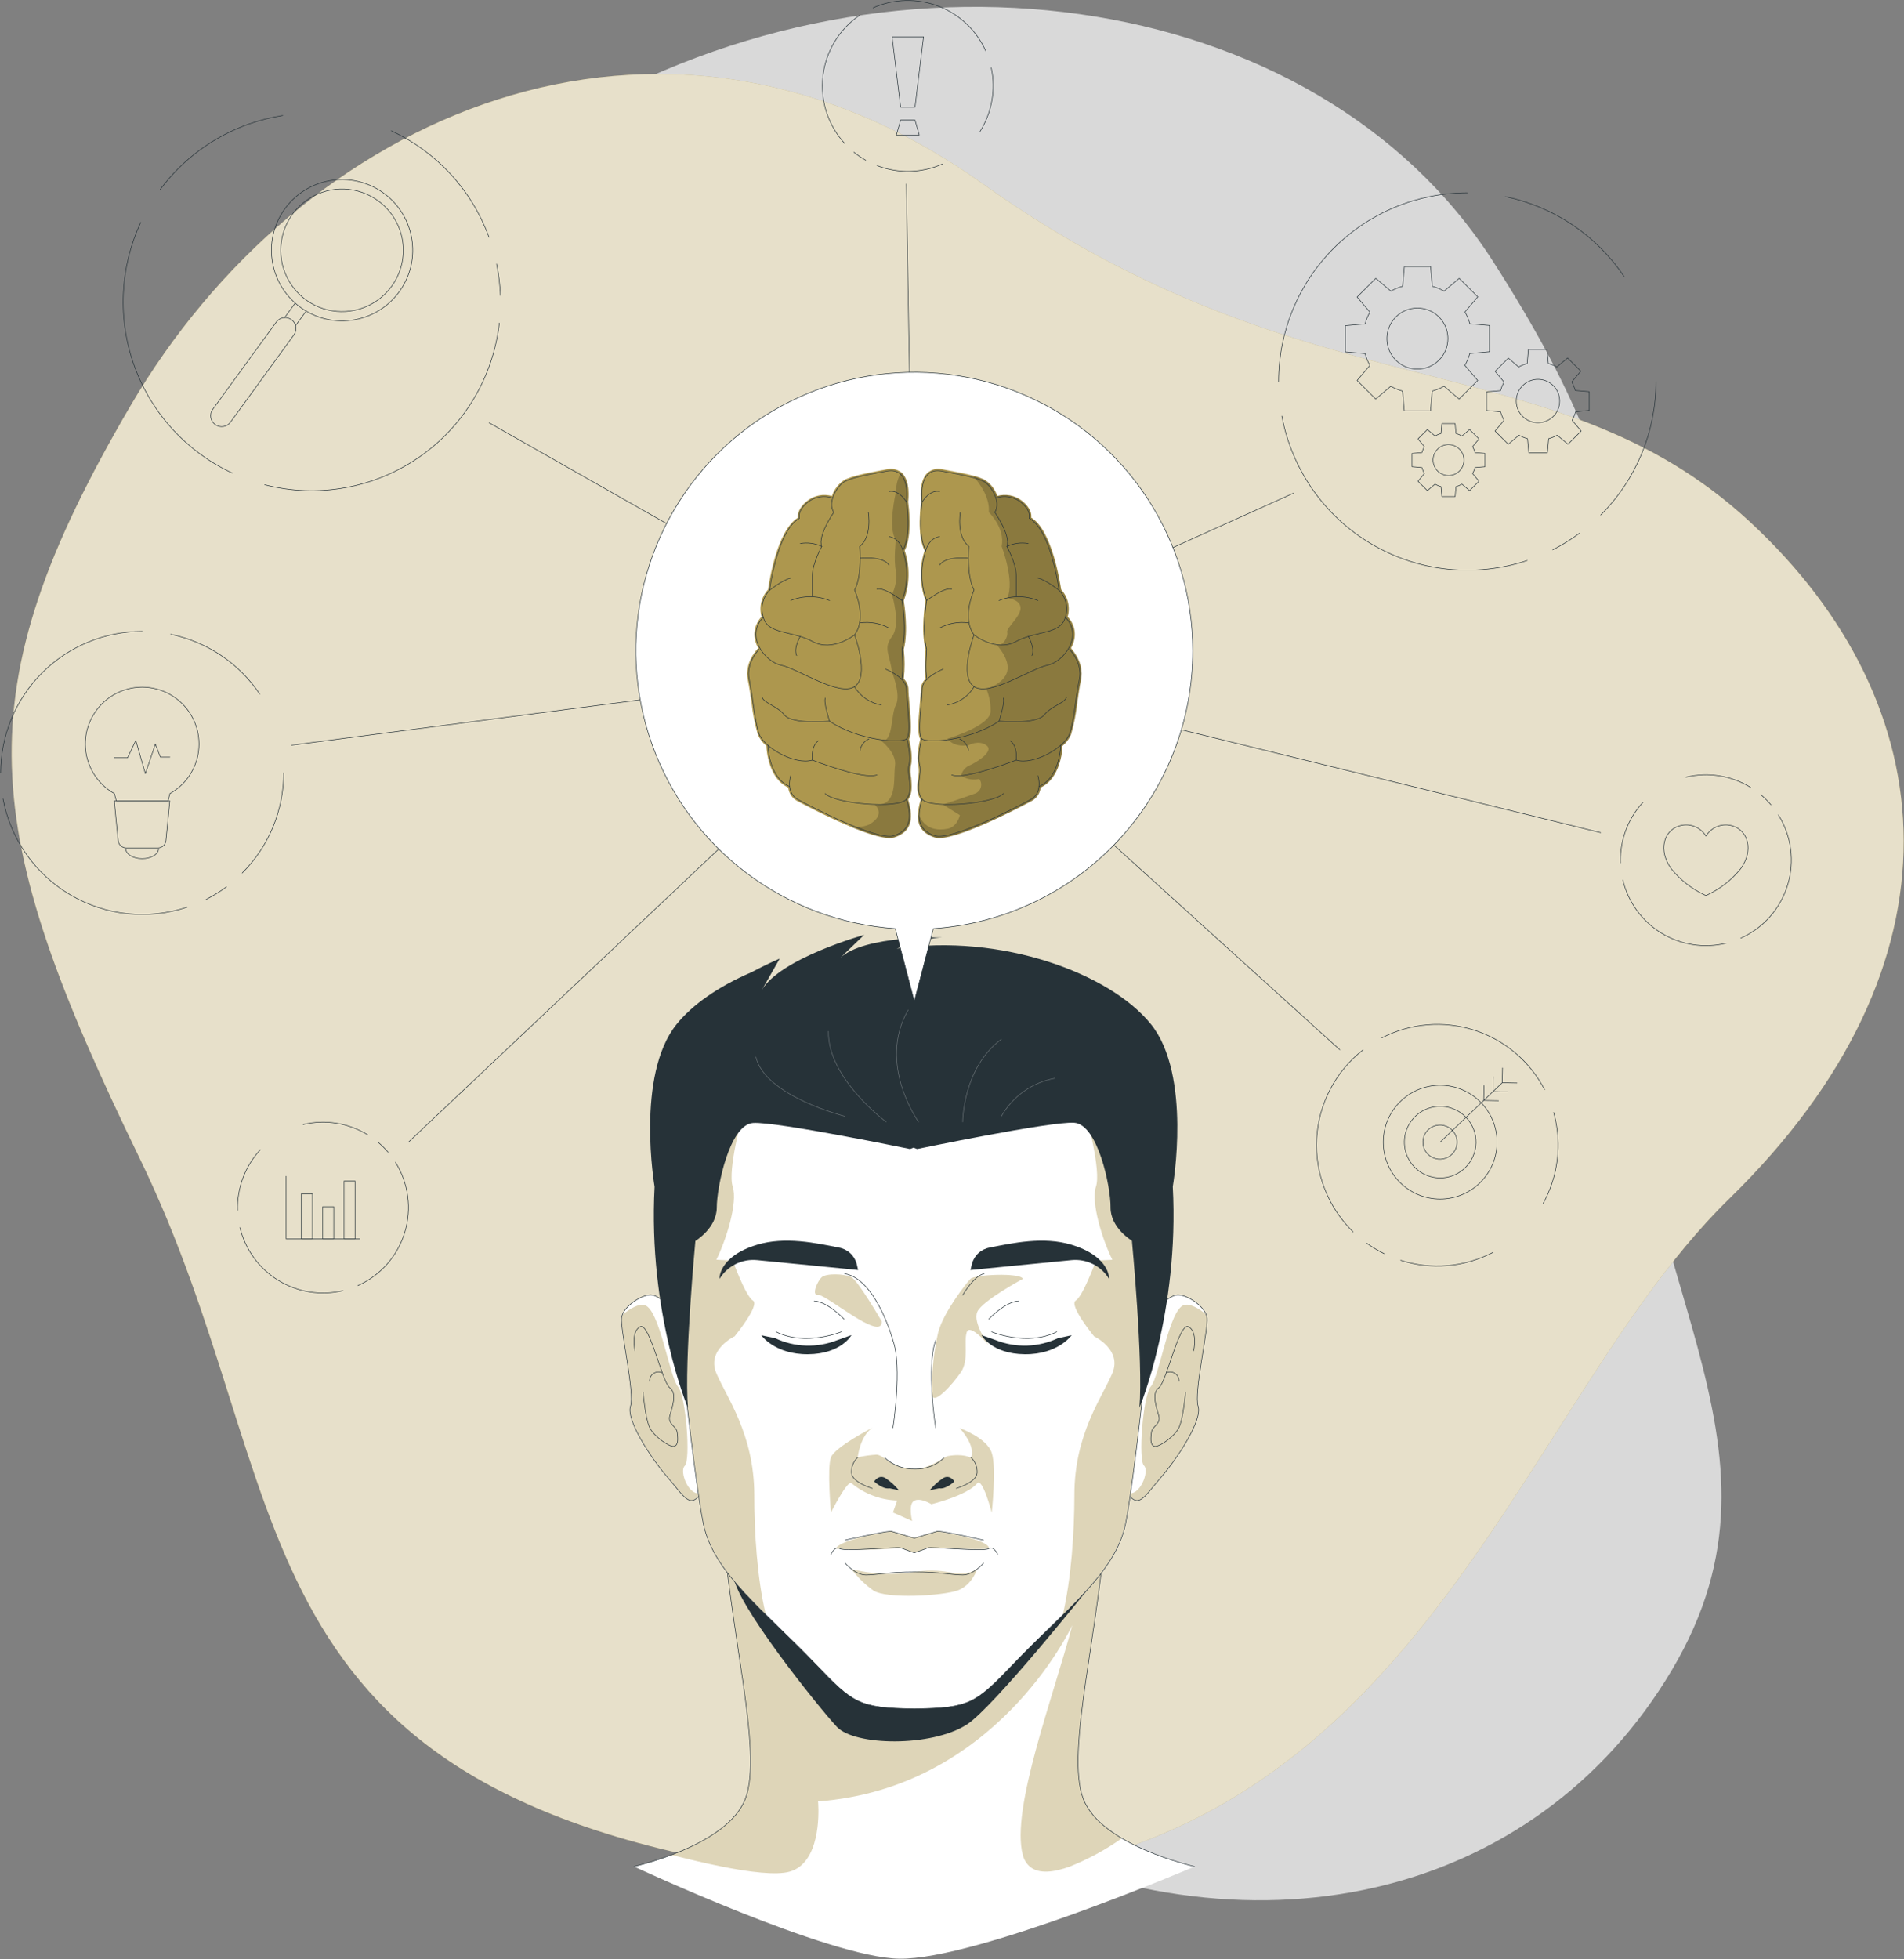 <?xml version="1.0" encoding="UTF-8"?> <svg xmlns="http://www.w3.org/2000/svg" width="3434" height="3533" viewBox="0 0 3434 3533" fill="none"><rect x="0" y="0" width="3434" height="3533" fill="#808080" stroke="none"/> <path opacity="0.7" d="M245.604 1075.93C245.604 1075.93 30.705 1630.91 332.705 2189.74C634.704 2748.57 1256.74 3043.78 1754.6 3296.22C2252.46 3548.66 2769.43 3425.71 3015.09 3012.26C3260.74 2598.8 2923.83 2303.66 2923.36 1714.08C2922.9 1124.49 3011.62 968.404 2692.12 470.313C2372.63 -27.779 1589.42 -138.08 997.134 231.365C404.852 600.809 245.604 1075.93 245.604 1075.93Z" fill="white"></path> <path d="M1352.86 3367.29C406.472 3207.27 541.67 2685.13 252.312 2089.76C-37.046 1494.4 -68.418 1250.75 235.509 731.537C539.435 212.326 1183.59 -88.209 1773.56 332.263C2363.53 752.734 2800.96 612.063 3156.15 941.195C3511.33 1270.33 3552.88 1738.12 3118.53 2162.06C2684.19 2586 2520.01 3564.92 1352.86 3367.29Z" fill="#AD974E"></path> <path opacity="0.7" d="M1352.86 3367.29C406.472 3207.27 541.67 2685.13 252.312 2089.76C-37.046 1494.4 -68.418 1250.75 235.509 731.537C539.435 212.326 1183.59 -88.209 1773.56 332.263C2363.53 752.734 2800.96 612.063 3156.15 941.195C3511.33 1270.33 3552.88 1738.12 3118.53 2162.06C2684.19 2586 2520.01 3564.92 1352.86 3367.29Z" fill="white"></path> <path d="M2154.72 3366.05C2154.72 3366.05 1985.61 3328.82 1953.55 3243.57C1921.48 3158.32 1982.99 2941.34 1996.33 2727.6H1301.68C1315.02 2941.34 1376.53 3158.25 1344.46 3243.57C1312.39 3328.9 1143.28 3366.05 1143.28 3366.05C1143.28 3366.05 1495.07 3530.31 1621.72 3532.31C1761.31 3534.55 2154.72 3366.05 2154.72 3366.05Z" fill="white"></path> <path opacity="0.4" d="M1211.19 3345.09C1237.93 3352.1 1269.77 3359.81 1301.06 3366.05C1351.4 3376.15 1400.34 3382.24 1424.39 3375.3C1431 3373.43 1437.18 3370.29 1442.58 3366.05C1483.59 3334.37 1475.42 3248.66 1475.42 3248.66C1794.07 3225 1929.73 2939.8 1933.89 2930.94C1900.98 3056.5 1822.59 3262.38 1844.63 3344.93C1846.52 3353.09 1850.88 3360.47 1857.12 3366.05C1873.61 3380.31 1901.52 3376.38 1929.8 3366.05C1962.83 3352.8 1994.21 3335.75 2023.3 3315.26C1992.01 3296.84 1964.49 3273.02 1953.39 3243.5C1921.33 3158.25 1982.84 2941.34 1996.17 2727.6H1301.68C1315.01 2941.34 1376.52 3158.25 1344.46 3243.5C1325.96 3292.6 1262.06 3325.97 1211.19 3345.09Z" fill="#AD974E"></path> <path d="M2154.72 3366.05C2154.72 3366.05 1985.61 3328.82 1953.55 3243.57C1921.48 3158.32 1982.99 2941.34 1996.33 2727.6H1301.68C1315.02 2941.34 1376.53 3158.25 1344.46 3243.57C1312.39 3328.9 1143.28 3366.05 1143.28 3366.05" stroke="#263238" stroke-miterlimit="10"></path> <path d="M1968.81 2857.56C1968.81 2857.56 1792.14 3079.32 1743.58 3110.15C1679.84 3150.92 1541.71 3148.69 1509.34 3114.23C1476.96 3079.78 1321.65 2885.85 1323.03 2840.37C1325.65 2757.43 1968.81 2857.56 1968.81 2857.56Z" fill="#263238"></path> <path d="M1259.59 2417.2C1259.59 2417.2 1205.64 2341.74 1177.19 2335.65C1160.24 2332.03 1123.7 2355.69 1121.08 2376.42C1118.46 2397.16 1145.13 2512.01 1137.11 2536.06C1129.1 2560.11 1172.34 2627.55 1203.79 2663.93C1235.24 2700.31 1243.87 2721.59 1265.45 2692.22" fill="white"></path> <mask id="mask0_231_683" style="mask-type:luminance" maskUnits="userSpaceOnUse" x="1120" y="2335" width="146" height="372"> <path d="M1259.59 2417.2C1259.59 2417.2 1205.64 2341.74 1177.19 2335.65C1160.24 2332.03 1123.7 2355.69 1121.08 2376.42C1118.46 2397.16 1145.13 2512.01 1137.11 2536.06C1129.1 2560.11 1172.34 2627.55 1203.79 2663.93C1235.24 2700.31 1243.87 2721.59 1265.45 2692.22" fill="white"></path> </mask> <g mask="url(#mask0_231_683)"> <path opacity="0.4" d="M1137.12 2536.06C1129.41 2560.11 1172.42 2627.55 1203.79 2663.86C1235.16 2700.16 1243.87 2721.59 1265.45 2692.22C1242.33 2700.93 1224.45 2652.76 1235.09 2643.43C1245.72 2634.1 1237.63 2518.25 1222.52 2500.29C1207.41 2482.33 1189.69 2361.55 1162.94 2353.84C1152.3 2350.6 1137.19 2359.24 1122.93 2370.8C1122.12 2372.7 1121.55 2374.69 1121.24 2376.73C1118.39 2397.16 1145.06 2512.01 1137.12 2536.06Z" fill="#AD974E"></path> </g> <path d="M1259.59 2417.2C1259.59 2417.2 1205.64 2341.74 1177.19 2335.65C1160.24 2332.03 1123.7 2355.69 1121.08 2376.42C1118.46 2397.16 1145.13 2512.01 1137.11 2536.06C1129.1 2560.11 1172.34 2627.55 1203.79 2663.93C1235.24 2700.31 1243.87 2721.59 1265.45 2692.22" stroke="#263238" stroke-linecap="round" stroke-linejoin="round"></path> <path d="M1145.13 2435.85C1145.13 2435.85 1137.42 2401.55 1154.46 2392.69C1171.49 2383.82 1193.92 2492.51 1207.95 2502.68C1221.98 2512.86 1211.96 2538.75 1207.95 2553.48C1203.94 2568.2 1219.97 2572.13 1221.29 2582.84C1222.6 2593.56 1223.98 2605.97 1215.97 2608.2C1207.95 2610.44 1179.89 2590.86 1171.88 2574.83C1163.86 2558.79 1159.78 2510.7 1159.78 2510.7" stroke="#263238" stroke-linecap="round" stroke-linejoin="round"></path> <path d="M1194.23 2475.55C1191.73 2474.42 1188.98 2473.96 1186.24 2474.2C1183.51 2474.45 1180.89 2475.38 1178.62 2476.93C1176.35 2478.48 1174.52 2480.58 1173.3 2483.04C1172.08 2485.5 1171.51 2488.22 1171.64 2490.97" stroke="#263238" stroke-linecap="round" stroke-linejoin="round"></path> <path d="M2038.41 2417.2C2038.41 2417.2 2092.37 2341.74 2120.81 2335.65C2137.77 2332.03 2174.3 2355.69 2176.93 2376.42C2179.55 2397.16 2152.88 2512.01 2160.89 2536.06C2168.91 2560.11 2125.67 2627.55 2094.22 2663.93C2062.77 2700.31 2054.14 2721.59 2032.55 2692.22" fill="white"></path> <mask id="mask1_231_683" style="mask-type:luminance" maskUnits="userSpaceOnUse" x="2032" y="2335" width="146" height="372"> <path d="M2038.41 2417.2C2038.41 2417.2 2092.37 2341.74 2120.81 2335.65C2137.77 2332.03 2174.3 2355.69 2176.93 2376.42C2179.55 2397.16 2152.88 2512.01 2160.89 2536.06C2168.91 2560.11 2125.67 2627.55 2094.22 2663.93C2062.77 2700.31 2054.14 2721.59 2032.55 2692.22" fill="white"></path> </mask> <g mask="url(#mask1_231_683)"> <path opacity="0.4" d="M2032.86 2692.22C2054.13 2721.51 2062.77 2700.31 2094.52 2663.86C2126.28 2627.4 2169.21 2560.11 2161.2 2536.06C2153.18 2512.01 2179.93 2397.31 2177.31 2376.42C2177.01 2374.44 2176.47 2372.5 2175.69 2370.64C2161.35 2359 2146.17 2350.29 2135.45 2353.53C2108.71 2361.24 2090.98 2482.41 2075.87 2499.98C2060.76 2517.56 2052.75 2633.79 2063.23 2643.12C2073.71 2652.45 2055.83 2700.47 2032.86 2692.22Z" fill="#AD974E"></path> </g> <path d="M2038.41 2417.2C2038.41 2417.2 2092.37 2341.74 2120.81 2335.65C2137.77 2332.03 2174.3 2355.69 2176.93 2376.42C2179.55 2397.16 2152.88 2512.01 2160.89 2536.06C2168.91 2560.11 2125.67 2627.55 2094.22 2663.93C2062.77 2700.31 2054.14 2721.59 2032.55 2692.22" stroke="#263238" stroke-linecap="round" stroke-linejoin="round"></path> <path d="M2152.87 2435.85C2152.87 2435.85 2160.58 2401.55 2143.55 2392.69C2126.51 2383.82 2104.08 2492.51 2090.05 2502.68C2076.02 2512.86 2086.04 2538.75 2090.05 2553.48C2094.06 2568.2 2078.03 2572.13 2076.72 2582.84C2075.41 2593.56 2074.02 2605.97 2082.04 2608.2C2090.05 2610.44 2118.11 2590.86 2126.13 2574.83C2134.14 2558.79 2138.23 2510.7 2138.23 2510.7" stroke="#263238" stroke-linecap="round" stroke-linejoin="round"></path> <path d="M2103.77 2475.55C2106.28 2474.42 2109.03 2473.96 2111.76 2474.2C2114.49 2474.45 2117.12 2475.38 2119.38 2476.93C2121.65 2478.48 2123.48 2480.58 2124.7 2483.04C2125.92 2485.5 2126.49 2488.22 2126.36 2490.97" stroke="#263238" stroke-linecap="round" stroke-linejoin="round"></path> <path d="M2087.43 2110.73C2077.95 1992.87 2001.02 1745.14 1650.23 1743.6H1647.76C1296.97 1745.14 1220.05 1992.87 1210.57 2110.73C1201.09 2228.58 1251.11 2666.55 1268.84 2749.34C1287.8 2838.06 1377.45 2903.5 1470.79 3000.93C1538.23 3071.53 1548.72 3080.55 1648.07 3081.63H1650.54C1749.59 3080.55 1760.07 3071.53 1827.82 3000.93C1921.17 2903.27 2010.81 2838.06 2029.77 2749.34C2046.89 2666.55 2096.91 2228.82 2087.43 2110.73Z" fill="white"></path> <mask id="mask2_231_683" style="mask-type:luminance" maskUnits="userSpaceOnUse" x="1209" y="1743" width="880" height="1339"> <path d="M2087.43 2110.73C2077.95 1992.87 2001.02 1745.14 1650.23 1743.6H1647.76C1296.97 1745.14 1220.05 1992.87 1210.57 2110.73C1201.09 2228.58 1251.11 2666.55 1268.84 2749.34C1287.8 2838.06 1377.45 2903.5 1470.79 3000.93C1538.23 3071.53 1548.72 3080.55 1648.07 3081.63H1650.54C1749.59 3080.55 1760.07 3071.53 1827.82 3000.93C1921.17 2903.27 2010.81 2838.06 2029.77 2749.34C2046.89 2666.55 2096.91 2228.82 2087.43 2110.73Z" fill="white"></path> </mask> <g mask="url(#mask2_231_683)"> <path opacity="0.4" d="M1649.62 2649.36C1610.15 2649.36 1593.27 2623.39 1580.79 2623.39C1569.39 2624.06 1558.07 2625.68 1546.95 2628.24C1546.95 2628.24 1550.8 2590.24 1573.31 2574.83C1573.31 2574.83 1505.94 2609.44 1498.7 2628.24C1491.45 2647.05 1498.7 2727.6 1498.7 2727.6C1498.7 2727.6 1528.6 2668.63 1535.54 2674.8C1558.9 2694.01 1587.95 2704.98 1618.17 2706.02L1610.46 2727.6L1645.07 2743.02C1645.07 2743.02 1637.36 2712.18 1649 2706.33C1660.64 2700.47 1679.83 2712.72 1679.83 2712.72C1679.83 2712.72 1743.58 2697.31 1762.46 2675.11C1772.02 2663.93 1788.67 2727.91 1788.67 2727.91C1788.67 2727.91 1797.61 2647.21 1788.67 2620C1779.73 2592.79 1730.86 2575.44 1730.86 2575.44C1730.86 2575.44 1760.92 2607.51 1751.06 2628.86C1751.06 2628.86 1736.72 2620.69 1709.05 2626.01C1707.04 2625.78 1674.82 2649.36 1649.62 2649.36Z" fill="#AD974E"></path> <path opacity="0.4" d="M1783.2 2792.81C1783.2 2792.81 1792.91 2777.93 1690.7 2761.44L1649 2773.93L1607.07 2761.44C1607.07 2761.44 1519.59 2773.77 1506.87 2792.81C1546.15 2795.65 1585.59 2795.22 1624.8 2791.5L1649 2800.29L1673.21 2791.5C1673.21 2791.5 1766.32 2795.2 1783.2 2792.81Z" fill="#AD974E"></path> <path opacity="0.4" d="M1762.46 2829.66C1762.46 2829.66 1753.37 2858.56 1727.31 2868.2C1701.26 2877.83 1598.36 2884.23 1574.93 2868.2C1559.91 2857.43 1546.63 2844.43 1535.54 2829.66C1572.58 2839.3 1611.22 2841.12 1649 2834.97C1714.52 2824.95 1726.08 2850.16 1762.46 2829.66Z" fill="#AD974E"></path> <path opacity="0.4" d="M1844.94 2306.28C1840.16 2294.72 1757.84 2298.57 1750.36 2306.28C1742.89 2313.99 1701.96 2365.79 1692.17 2402.55C1683.55 2439.47 1679.84 2477.36 1681.15 2515.25C1682.84 2535.67 1718.53 2496.28 1733.25 2474.32C1747.97 2452.35 1737.88 2419.59 1743.58 2402.55C1749.28 2385.52 1783.43 2426.37 1783.43 2426.37C1783.43 2426.37 1753.6 2385.52 1762.77 2365.48C1771.95 2345.44 1844.94 2306.28 1844.94 2306.28Z" fill="#AD974E"></path> <path opacity="0.4" d="M1590.27 2382.9C1590.27 2382.9 1547.87 2309.83 1535.54 2303.35C1523.21 2296.88 1490.06 2296.03 1482.05 2303.35C1474.03 2310.68 1462.62 2337.11 1475.73 2335.26C1488.83 2333.41 1591.65 2421.59 1590.27 2382.9Z" fill="#AD974E"></path> <path opacity="0.4" d="M2029.16 2749.34C2016.52 2808.54 1972.43 2857.25 1916.78 2912.13C1932.2 2846.54 1937.67 2762.9 1937.75 2695.54C1937.75 2585.93 1988.31 2519.1 2006.19 2476.47C2024.08 2433.85 1973.2 2409.95 1973.2 2409.95C1973.2 2409.95 1926.96 2353.53 1940.21 2345.44C1953.47 2337.35 1976.67 2273.29 1976.67 2273.29L2006.19 2271.9C1989.08 2237.53 1966.96 2169.08 1976.67 2139.87C1986.38 2110.65 1958.94 2011.45 1958.94 2011.45L2082.27 2070.96C2084.7 2084.12 2086.45 2097.39 2087.51 2110.73C2096.92 2228.82 2046.89 2666.55 2029.16 2749.34Z" fill="#AD974E"></path> <path opacity="0.4" d="M1381.23 2912.13C1325.57 2857.25 1281.48 2808.54 1268.84 2749.34C1251.11 2666.55 1201.09 2228.82 1210.65 2110.73C1211.71 2097.39 1213.46 2084.12 1215.89 2070.96L1339.22 2011.45C1339.22 2011.45 1311.78 2110.58 1321.49 2139.87C1331.2 2169.16 1309.08 2237.53 1291.97 2271.9L1321.49 2273.29C1321.49 2273.29 1344.61 2337.42 1357.95 2345.44C1371.28 2353.46 1324.96 2409.95 1324.96 2409.95C1324.96 2409.95 1274.01 2433.7 1291.97 2476.47C1309.93 2519.25 1360.11 2585.93 1360.41 2695.54C1360.34 2763.29 1365.5 2846.54 1381.23 2912.13Z" fill="#AD974E"></path> </g> <path d="M2087.43 2110.73C2077.95 1992.87 2001.02 1745.14 1650.23 1743.6H1647.76C1296.97 1745.14 1220.05 1992.87 1210.57 2110.73C1201.09 2228.58 1251.11 2666.55 1268.84 2749.34C1287.8 2838.06 1377.45 2903.5 1470.79 3000.93C1538.23 3071.53 1548.72 3080.55 1648.07 3081.63H1650.54C1749.59 3080.55 1760.07 3071.53 1827.82 3000.93C1921.17 2903.27 2010.81 2838.06 2029.77 2749.34C2046.89 2666.55 2096.91 2228.82 2087.43 2110.73Z" stroke="#263238" stroke-linecap="round" stroke-linejoin="round"></path> <path d="M1752.9 2279.3C1754.9 2271.82 1759.01 2265.07 1764.73 2259.85C1770.46 2254.63 1777.56 2251.16 1785.2 2249.86C1826.21 2241.69 1882.09 2229.51 1932.42 2244.77C2002.95 2266.2 2000.33 2306.44 2000.33 2306.44C1993.37 2294.94 1983.3 2285.66 1971.28 2279.65C1959.26 2273.65 1945.79 2271.18 1932.42 2272.52C1885.4 2276.99 1750.36 2290.4 1750.36 2290.4L1752.9 2279.3Z" fill="#263238"></path> <path d="M1932.73 2408.03C1932.73 2408.03 1908.38 2442.79 1848.33 2442.25C1788.28 2441.71 1770.09 2407.79 1770.09 2407.79L1795.84 2416.81C1813.79 2423.91 1833.01 2427.27 1852.31 2426.67C1871.61 2426.08 1890.58 2421.54 1908.07 2413.34L1932.73 2408.03Z" fill="#263238"></path> <path d="M1783.35 2378.97C1783.35 2378.97 1812.72 2347.37 1837.31 2346.36" stroke="#263238" stroke-linecap="round" stroke-linejoin="round"></path> <path d="M1687.54 2417.2C1670.2 2465.3 1687.54 2574.83 1687.54 2574.83" stroke="#263238" stroke-linecap="round" stroke-linejoin="round"></path> <path d="M1788.44 2401.86C1788.44 2401.86 1852.49 2428.53 1905.91 2401.86" stroke="#263238" stroke-linecap="round" stroke-linejoin="round"></path> <path d="M1736.26 2335.65C1736.26 2335.65 1757.07 2300.04 1774.8 2297.11" stroke="#263238" stroke-linecap="round" stroke-linejoin="round"></path> <path d="M1545.1 2279.3C1543.1 2271.82 1538.99 2265.07 1533.26 2259.85C1527.54 2254.63 1520.44 2251.16 1512.8 2249.86C1471.79 2241.69 1415.91 2229.51 1365.58 2244.77C1295.05 2266.2 1297.67 2306.44 1297.67 2306.44C1304.62 2294.94 1314.7 2285.66 1326.72 2279.65C1338.73 2273.65 1352.21 2271.18 1365.58 2272.52C1412.6 2276.99 1547.64 2290.4 1547.64 2290.4L1545.1 2279.3Z" fill="#263238"></path> <path d="M1372.98 2408.03C1372.98 2408.03 1397.33 2442.79 1457.38 2442.25C1517.42 2441.71 1535.62 2407.79 1535.62 2407.79L1510.26 2416.81C1492.3 2423.91 1473.08 2427.27 1453.78 2426.67C1434.48 2426.08 1415.51 2421.54 1398.03 2413.34L1372.98 2408.03Z" fill="#263238"></path> <path d="M1522.36 2378.97C1522.36 2378.97 1492.99 2347.37 1468.41 2346.36" stroke="#263238" stroke-linecap="round" stroke-linejoin="round"></path> <path d="M1517.27 2401.86C1517.27 2401.86 1453.22 2428.53 1399.8 2401.86" stroke="#263238" stroke-linecap="round" stroke-linejoin="round"></path> <path d="M1523.28 2296.96C1580.4 2306.28 1610.46 2417.2 1610.46 2417.2C1627.8 2465.3 1610.46 2574.83 1610.46 2574.83" stroke="#263238" stroke-linecap="round" stroke-linejoin="round"></path> <path d="M1596.05 2629.32C1610.77 2642.72 1630.1 2649.9 1650 2649.37C1659.62 2649.68 1669.21 2648.08 1678.2 2644.63C1687.19 2641.19 1695.39 2635.99 1702.34 2629.32" stroke="#263238" stroke-linecap="round" stroke-linejoin="round"></path> <path d="M1676.83 2687.52C1683.79 2679.08 1691.94 2671.71 1701.03 2665.63C1713.21 2658.38 1721.38 2671.72 1721.38 2671.72C1721.38 2671.72 1705.96 2686.44 1693.86 2684.05L1676.83 2687.52Z" fill="#263238"></path> <path d="M1621.18 2687.52C1614.22 2679.08 1606.06 2671.71 1596.97 2665.63C1584.8 2658.38 1576.62 2671.72 1576.62 2671.72C1576.62 2671.72 1592.04 2686.44 1604.14 2684.05L1621.18 2687.52Z" fill="#263238"></path> <path d="M1573.31 2684.2C1573.31 2684.2 1537.01 2673.72 1535.7 2656.3C1535.38 2651.08 1536.23 2645.86 1538.18 2641.01C1540.12 2636.16 1543.12 2631.8 1546.95 2628.24" stroke="#263238" stroke-linecap="round" stroke-linejoin="round"></path> <path d="M1724.7 2684.2C1724.7 2684.2 1761 2673.72 1762.31 2656.3C1762.62 2651.08 1761.78 2645.86 1759.83 2641.01C1757.88 2636.16 1754.89 2631.8 1751.06 2628.24" stroke="#263238" stroke-linecap="round" stroke-linejoin="round"></path> <path d="M1799.31 2803.06C1799.31 2803.06 1791.98 2786.88 1783.2 2792.81C1774.41 2798.75 1677.6 2788.73 1673.2 2791.5C1671.05 2792.89 1649 2800.29 1649 2800.29C1649 2800.29 1626.96 2792.58 1624.8 2791.5C1620.4 2788.73 1523.59 2798.67 1514.81 2792.81C1506.02 2786.95 1498.7 2803.06 1498.7 2803.06" stroke="#263238" stroke-linecap="round" stroke-linejoin="round"></path> <path d="M1773.8 2818.94C1773.8 2818.94 1755.99 2840.37 1736.34 2840.37C1716.68 2840.37 1695.25 2834.97 1649 2834.97C1602.76 2834.97 1581.25 2840.37 1561.67 2840.37C1542.09 2840.37 1524.21 2818.94 1524.21 2818.94" stroke="#263238" stroke-linecap="round" stroke-linejoin="round"></path> <path d="M1773.8 2777.47C1773.8 2777.47 1707.89 2762.06 1690.94 2761.44L1649 2773.93L1607.07 2761.44C1590.11 2762.36 1524.21 2777.47 1524.21 2777.47" stroke="#263238" stroke-linecap="round" stroke-linejoin="round"></path> <path d="M2075.72 1846.96C2001.64 1754.93 1804.78 1682.78 1617.32 1710.84C1617.32 1710.84 1670.2 1690.72 1699.64 1690.72C1699.64 1690.72 1558.51 1685.94 1514.65 1728.18L1558.59 1685.94C1558.59 1685.94 1406.43 1728.41 1373.59 1786.15L1406.28 1728.8C1406.28 1728.8 1383.85 1738.12 1354.94 1753.54C1296.59 1778.59 1248.96 1811.43 1220.13 1847.35C1146.05 1939.38 1180.59 2140.25 1180.59 2140.25C1168.56 2367.56 1240.71 2538.99 1240.71 2538.99C1233.77 2454.81 1254.2 2237.91 1254.2 2237.91C1254.2 2237.91 1292.74 2214.79 1292.74 2177.79C1292.74 2140.79 1315.86 2027.87 1358.33 2025.17C1400.8 2022.47 1641.29 2072.19 1641.29 2072.19L1647.69 2069.72L1654.09 2072.19C1654.09 2072.19 1894.58 2022.09 1937.28 2024.79C1979.98 2027.48 2003.34 2140.41 2002.95 2177.4C2002.57 2214.4 2041.49 2237.53 2041.49 2237.53C2041.49 2237.53 2062 2454.43 2055.06 2538.6C2055.06 2538.6 2127.13 2367.17 2115.18 2139.87C2115.26 2139.87 2150.02 1939 2075.72 1846.96Z" fill="#263238"></path> <path opacity="0.3" d="M1656.71 2023.32C1656.71 2023.32 1581.48 1918.88 1637.98 1821.37" stroke="white" stroke-linecap="round" stroke-linejoin="round"></path> <path opacity="0.3" d="M1598.36 2023.32C1598.36 2023.32 1492.61 1945.32 1494.07 1859.99" stroke="white" stroke-linecap="round" stroke-linejoin="round"></path> <path opacity="0.3" d="M1523.28 2012.99C1523.28 2012.99 1379.68 1976.69 1363.34 1906.31" stroke="white" stroke-linecap="round" stroke-linejoin="round"></path> <path opacity="0.3" d="M1736.26 2023.32C1736.26 2023.32 1736.26 1925.58 1806.09 1874.17" stroke="white" stroke-linecap="round" stroke-linejoin="round"></path> <path opacity="0.3" d="M1806.09 2012.99C1816.14 1995.32 1829.93 1980.05 1846.49 1968.25C1863.05 1956.45 1881.99 1948.42 1901.98 1944.7" stroke="white" stroke-linecap="round" stroke-linejoin="round"></path> <path d="M2686.5 634.338V586.934L2650.96 583.851C2648.91 576.43 2645.96 569.287 2642.18 562.577L2665.3 535.368L2631.77 501.915L2604.56 525.039C2597.84 521.279 2590.7 518.329 2583.29 516.252L2580.2 480.795H2532.88L2529.79 516.252C2522.38 518.329 2515.24 521.279 2508.52 525.039L2481.31 501.915L2447.63 535.676L2470.75 562.885C2466.97 569.595 2464.02 576.739 2461.96 584.159L2426.43 587.242V634.647L2461.96 637.653C2464.01 645.078 2466.96 652.223 2470.75 658.927L2447.63 686.136L2481.16 719.666L2508.37 696.542C2515.09 700.277 2522.23 703.2 2529.64 705.252L2532.72 740.786H2580.05L2583.13 705.252C2590.54 703.2 2597.69 700.277 2604.41 696.542L2631.62 719.666L2665.15 686.136L2642.02 658.927C2645.81 652.223 2648.77 645.078 2650.81 637.653L2686.5 634.338ZM2556.39 665.633C2545.5 665.633 2534.86 662.405 2525.81 656.358C2516.76 650.31 2509.71 641.715 2505.54 631.659C2501.38 621.602 2500.29 610.537 2502.41 599.861C2504.53 589.185 2509.77 579.379 2517.47 571.682C2525.17 563.985 2534.97 558.744 2545.65 556.62C2556.33 554.496 2567.39 555.586 2577.45 559.752C2587.5 563.917 2596.1 570.971 2602.15 580.022C2608.19 589.072 2611.42 599.713 2611.42 610.598C2611.42 625.194 2605.62 639.192 2595.3 649.513C2584.98 659.834 2570.98 665.633 2556.39 665.633Z" stroke="#263238" stroke-linecap="round" stroke-linejoin="round"></path> <path d="M2866.33 740.015V706.331L2841.04 704.173C2839.63 698.788 2837.53 693.607 2834.8 688.757L2851.14 669.333L2827.32 645.515L2807.9 661.779C2803.02 659.113 2797.84 657.018 2792.48 655.535L2790.32 630.33H2756.56L2754.41 655.535C2749.04 657.018 2743.87 659.113 2738.99 661.779L2720.41 645.823L2696.52 669.641L2712.71 689.065C2709.97 693.915 2707.87 699.096 2706.46 704.481L2681.18 706.639V740.323L2706.46 742.559C2707.89 747.938 2709.99 753.118 2712.71 757.975L2696.36 777.322L2720.26 801.139L2739.61 784.875C2744.49 787.542 2749.66 789.636 2755.02 791.119L2757.18 816.401H2790.94L2793.1 791.119C2798.46 789.636 2803.63 787.542 2808.52 784.875L2827.94 801.139L2851.76 777.322L2835.42 757.975C2838.14 753.118 2840.23 747.938 2841.66 742.559L2866.33 740.015ZM2773.83 762.368C2766.09 762.368 2758.51 760.072 2752.08 755.769C2745.64 751.466 2740.62 745.351 2737.65 738.196C2734.69 731.041 2733.91 723.168 2735.43 715.572C2736.94 707.977 2740.67 701 2746.14 695.524C2751.62 690.047 2758.6 686.318 2766.19 684.807C2773.79 683.296 2781.66 684.072 2788.81 687.035C2795.97 689.999 2802.08 695.018 2806.39 701.457C2810.69 707.897 2812.99 715.467 2812.99 723.211C2812.99 728.36 2811.97 733.458 2810 738.214C2808.03 742.97 2805.13 747.29 2801.49 750.927C2797.85 754.564 2793.52 757.446 2788.76 759.41C2784 761.373 2778.9 762.378 2773.75 762.368H2773.83Z" stroke="#263238" stroke-linecap="round" stroke-linejoin="round"></path> <path d="M2678.33 841.683V817.711L2660.37 816.169C2659.3 812.414 2657.8 808.793 2655.9 805.378L2667.46 791.581L2650.51 774.623L2636.79 786.262C2633.38 784.347 2629.76 782.846 2625.99 781.792L2624.45 763.832H2600.48L2598.94 781.792C2595.17 782.833 2591.55 784.334 2588.15 786.262L2574.35 774.623L2557.39 791.581L2568.95 805.378C2567.08 808.796 2565.61 812.417 2564.56 816.169L2546.6 817.711V841.683L2564.56 843.224C2565.62 846.973 2567.1 850.592 2568.95 854.016L2557.39 867.813L2574.35 884.771L2588.15 873.131C2591.55 875.059 2595.17 876.561 2598.94 877.602L2600.48 895.562H2624.45L2625.99 877.602C2629.76 876.547 2633.38 875.046 2636.79 873.131L2650.51 884.771L2667.46 867.813L2655.9 854.016C2657.78 850.594 2659.28 846.975 2660.37 843.224L2678.33 841.683ZM2612.5 857.561C2606.99 857.561 2601.59 855.925 2597 852.859C2592.41 849.793 2588.84 845.435 2586.73 840.336C2584.61 835.238 2584.06 829.627 2585.14 824.215C2586.21 818.802 2588.87 813.83 2592.77 809.928C2596.68 806.026 2601.65 803.368 2607.06 802.292C2612.47 801.215 2618.08 801.768 2623.18 803.879C2628.28 805.991 2632.64 809.568 2635.71 814.156C2638.77 818.745 2640.41 824.14 2640.41 829.658C2640.41 837.059 2637.47 844.156 2632.24 849.389C2627 854.622 2619.91 857.561 2612.5 857.561Z" stroke="#263238" stroke-linecap="round" stroke-linejoin="round"></path> <path d="M2306.03 688.062C2306.02 643.369 2314.82 599.112 2331.92 557.82C2349.01 516.527 2374.08 479.008 2405.68 447.405C2437.29 415.803 2474.8 390.736 2516.1 373.638C2557.39 356.539 2601.65 347.744 2646.34 347.754" stroke="#263238" stroke-linecap="round" stroke-linejoin="round"></path> <path d="M2754.41 1010.8C2708.25 1026.21 2659.32 1031.54 2610.92 1026.45C2562.53 1021.35 2515.79 1005.94 2473.85 981.249C2431.92 956.559 2395.76 923.166 2367.82 883.321C2339.88 843.476 2320.81 798.105 2311.89 750.266" stroke="#263238" stroke-linecap="round" stroke-linejoin="round"></path> <path d="M2848.98 961.465C2833.62 972.821 2817.35 982.9 2800.34 991.603" stroke="#263238" stroke-linecap="round" stroke-linejoin="round"></path> <path d="M2986.65 688.062C2986.7 732.772 2977.92 777.051 2960.82 818.36C2943.72 859.669 2918.62 897.195 2886.98 928.783" stroke="#263238" stroke-linecap="round" stroke-linejoin="round"></path> <path d="M2714.87 354.615C2802.45 372.656 2879.42 424.432 2929.15 498.755" stroke="#263238" stroke-linecap="round" stroke-linejoin="round"></path> <path d="M551.847 561.42L533.039 587.242" stroke="#263238" stroke-linecap="round" stroke-linejoin="round"></path> <path d="M513.305 572.828L532.112 547.006" stroke="#263238" stroke-linecap="round" stroke-linejoin="round"></path> <path d="M639.97 576.617C709.18 563.902 754.979 497.489 742.264 428.279C729.549 359.069 663.135 313.27 593.925 325.985C524.715 338.7 478.917 405.114 491.632 474.324C504.347 543.534 570.76 589.332 639.97 576.617Z" stroke="#263238" stroke-linecap="round" stroke-linejoin="round"></path> <path d="M388.051 765.605C385.959 764.092 384.186 762.18 382.836 759.98C381.486 757.779 380.584 755.333 380.183 752.783C379.782 750.232 379.889 747.628 380.499 745.119C381.108 742.61 382.208 740.247 383.734 738.164L498.275 580.844C501.344 576.636 505.957 573.818 511.102 573.008C516.247 572.199 521.503 573.465 525.716 576.528C527.808 578.041 529.58 579.952 530.93 582.153C532.28 584.354 533.182 586.799 533.583 589.35C533.984 591.9 533.877 594.505 533.268 597.014C532.658 599.523 531.559 601.886 530.032 603.968L415.722 761.288C414.208 763.413 412.285 765.214 410.065 766.585C407.845 767.956 405.373 768.87 402.795 769.272C400.217 769.674 397.585 769.557 395.053 768.927C392.521 768.297 390.14 767.168 388.051 765.605Z" stroke="#263238" stroke-linecap="round" stroke-linejoin="round"></path> <path d="M706.319 516.327C693.473 534.036 675.662 547.535 655.141 555.114C634.619 562.694 612.309 564.013 591.037 558.905C569.765 553.797 550.487 542.492 535.645 526.42C520.802 510.349 511.062 490.235 507.659 468.624C504.255 447.014 507.341 424.879 516.525 405.024C525.709 385.168 540.579 368.485 559.251 357.086C577.923 345.686 599.558 340.084 621.416 340.989C643.274 341.894 664.372 349.264 682.038 362.167C705.661 379.421 721.481 405.334 726.032 434.23C730.583 463.126 723.494 492.648 706.319 516.327Z" stroke="#263238" stroke-linecap="round" stroke-linejoin="round"></path> <path d="M418.81 853.09C336.993 815.009 273.652 745.989 242.718 661.211C211.784 576.433 215.792 482.839 253.859 401.016" stroke="#263238" stroke-linecap="round" stroke-linejoin="round"></path> <path d="M900.56 582.617C895.092 631.02 879.305 677.686 854.263 719.466C829.221 761.247 795.507 797.168 755.397 824.807C715.287 852.445 669.714 871.158 621.755 879.68C573.796 888.203 524.567 886.338 477.391 874.211" stroke="#263238" stroke-linecap="round" stroke-linejoin="round"></path> <path d="M895.625 476.092C899.497 494.802 901.792 513.805 902.485 532.9" stroke="#263238" stroke-linecap="round" stroke-linejoin="round"></path> <path d="M705.773 235.988C746.317 254.775 782.749 281.389 812.975 314.3C843.201 347.211 866.625 385.771 881.901 427.763" stroke="#263238" stroke-linecap="round" stroke-linejoin="round"></path> <path d="M288.93 341.742C329.257 287.377 384.895 246.286 448.716 223.732C468.607 216.747 489.092 211.587 509.918 208.316" stroke="#263238" stroke-linecap="round" stroke-linejoin="round"></path> <path d="M1.188 1393.96C1.177 1360.44 7.771 1327.24 20.592 1296.27C33.413 1265.3 52.211 1237.16 75.91 1213.45C99.61 1189.74 127.747 1170.94 158.716 1158.11C189.685 1145.28 222.878 1138.67 256.399 1138.67" stroke="#263238" stroke-linecap="round" stroke-linejoin="round"></path> <path d="M337.49 1635.99C302.86 1647.56 266.152 1651.58 229.839 1647.76C193.527 1643.94 158.455 1632.39 126.986 1613.87C95.518 1595.35 68.385 1570.31 47.416 1540.42C26.447 1510.52 12.13 1476.49 5.43 1440.59" stroke="#263238" stroke-linecap="round" stroke-linejoin="round"></path> <path d="M408.403 1599.38C396.886 1607.93 384.664 1615.48 371.867 1621.96" stroke="#263238" stroke-linecap="round" stroke-linejoin="round"></path> <path d="M511.611 1393.96C511.653 1427.48 505.069 1460.68 492.238 1491.65C479.406 1522.61 460.581 1550.74 436.844 1574.41" stroke="#263238" stroke-linecap="round" stroke-linejoin="round"></path> <path d="M307.812 1143.91C373.469 1157.4 431.192 1196.16 468.524 1251.83" stroke="#263238" stroke-linecap="round" stroke-linejoin="round"></path> <path d="M358.916 1341.85C358.934 1323.8 354.183 1306.06 345.143 1290.43C336.104 1274.8 323.096 1261.83 307.437 1252.84C291.777 1243.85 274.021 1239.16 255.965 1239.24C237.909 1239.31 220.194 1244.16 204.611 1253.28C189.028 1262.4 176.131 1275.47 167.224 1291.18C158.317 1306.89 153.716 1324.67 153.887 1342.72C154.059 1360.78 158.995 1378.47 168.198 1394C177.401 1409.54 190.544 1422.37 206.297 1431.19L209.689 1444.29H303.11L306.424 1431.19C322.33 1422.32 335.581 1409.36 344.808 1393.65C354.036 1377.95 358.906 1360.07 358.916 1341.85Z" stroke="#263238" stroke-linecap="round" stroke-linejoin="round"></path> <path d="M284.684 1529.16H227.645C224.02 1529.14 220.529 1527.79 217.841 1525.36C215.153 1522.92 213.456 1519.58 213.077 1515.98L206.062 1444.29H306.267L299.252 1515.98C298.906 1519.6 297.22 1522.96 294.524 1525.39C291.829 1527.83 288.319 1529.18 284.684 1529.16Z" stroke="#263238" stroke-linecap="round" stroke-linejoin="round"></path> <path d="M285.994 1530.47C285.994 1540.41 272.737 1548.51 256.396 1548.51C240.055 1548.51 226.797 1540.41 226.797 1530.47" stroke="#263238" stroke-linecap="round" stroke-linejoin="round"></path> <path d="M206.297 1366.52H230.115L244.914 1335.3L262.18 1395.27L280.217 1341.85L289.235 1365.29H306.424" stroke="#263238" stroke-linecap="round" stroke-linejoin="round"></path> <path d="M1574.7 14.152C1612.03 -2.414 1654.41 -3.488 1692.53 11.167C1730.66 25.821 1761.41 55.005 1778.03 92.311" stroke="#263238" stroke-linecap="round" stroke-linejoin="round"></path> <path d="M1523.67 259.035C1508.77 242.771 1497.52 223.496 1490.7 202.513C1483.88 181.53 1481.65 159.328 1484.15 137.406C1486.65 115.485 1493.82 94.356 1505.19 75.446C1516.56 56.536 1531.85 40.286 1550.04 27.795" stroke="#263238" stroke-linecap="round" stroke-linejoin="round"></path> <path d="M1561.44 289.019C1553.92 284.754 1546.75 279.882 1540.02 274.451" stroke="#263238" stroke-linecap="round" stroke-linejoin="round"></path> <path d="M1699.88 295.725C1681.4 303.97 1661.48 308.48 1641.25 308.996C1621.03 309.512 1600.9 306.023 1582.02 298.731" stroke="#263238" stroke-linecap="round" stroke-linejoin="round"></path> <path d="M1787.75 121.986C1796.27 161.537 1789.02 202.851 1767.55 237.144" stroke="#263238" stroke-linecap="round" stroke-linejoin="round"></path> <path d="M1650.24 193.441H1624.34L1608.92 66.336H1665.65L1650.24 193.441Z" stroke="#263238" stroke-linecap="round" stroke-linejoin="round"></path> <path d="M1650.24 216.564H1624.34L1616.63 243.542H1657.95L1650.24 216.564Z" stroke="#263238" stroke-linecap="round" stroke-linejoin="round"></path> <path d="M3112.83 1701.13C3073.1 1710.66 3031.21 1704.03 2996.37 1682.7C2961.52 1661.37 2936.57 1627.07 2926.99 1587.36" stroke="#263238" stroke-linecap="round" stroke-linejoin="round"></path> <path d="M3207.41 1469.5C3219.08 1488.18 3226.61 1509.15 3229.5 1530.99C3232.38 1552.83 3230.55 1575.03 3224.13 1596.1C3217.71 1617.18 3206.85 1636.63 3192.28 1653.15C3177.7 1669.67 3159.76 1682.87 3139.66 1691.88" stroke="#263238" stroke-linecap="round" stroke-linejoin="round"></path> <path d="M3175.65 1433.12C3182.3 1438.67 3188.46 1444.78 3194.07 1451.39" stroke="#263238" stroke-linecap="round" stroke-linejoin="round"></path> <path d="M3040.76 1401.52C3060.43 1396.76 3080.84 1395.95 3100.83 1399.11C3120.82 1402.27 3139.98 1409.35 3157.23 1419.94" stroke="#263238" stroke-linecap="round" stroke-linejoin="round"></path> <path d="M2922.75 1556.45C2921.66 1525.83 2929.71 1495.59 2945.88 1469.58C2950.95 1461.48 2956.75 1453.87 2963.22 1446.84" stroke="#263238" stroke-linecap="round" stroke-linejoin="round"></path> <path d="M3125.24 1489.62C3116.3 1486.75 3106.66 1486.98 3097.87 1490.28C3089.08 1493.59 3081.67 1499.76 3076.83 1507.81C3071.97 1499.75 3064.53 1493.57 3055.72 1490.27C3046.91 1486.96 3037.23 1486.74 3028.27 1489.62C3000.29 1498.25 2990.58 1533.94 3014.17 1566.7C3029.92 1586.21 3049.79 1602.01 3072.36 1612.94L3076.83 1615.1L3081.23 1612.94C3103.81 1602.02 3123.68 1586.23 3139.42 1566.7C3163.01 1533.94 3153.22 1498.25 3125.24 1489.62Z" stroke="#263238" stroke-linecap="round" stroke-linejoin="round"></path> <path d="M2492.34 1871.7C2517.75 1858.56 2545.51 1850.56 2574.01 1848.15C2602.52 1845.74 2631.23 1848.97 2658.49 1857.66C2685.75 1866.35 2711.03 1880.33 2732.88 1898.8C2754.74 1917.26 2772.74 1939.85 2785.86 1965.28" stroke="#263238" stroke-linecap="round" stroke-linejoin="round"></path> <path d="M2440.46 2221.57C2418.11 2199.84 2400.68 2173.58 2389.35 2144.55C2378.01 2115.51 2373.04 2084.39 2374.75 2053.27C2376.47 2022.14 2384.84 1991.75 2399.3 1964.14C2413.76 1936.53 2433.97 1912.34 2458.57 1893.21" stroke="#263238" stroke-linecap="round" stroke-linejoin="round"></path> <path d="M2496.35 2260.88C2485.37 2255.45 2474.85 2249.14 2464.9 2242" stroke="#263238" stroke-linecap="round" stroke-linejoin="round"></path> <path d="M2692.28 2258.8C2666.88 2271.97 2639.13 2279.99 2610.63 2282.39C2582.12 2284.8 2553.42 2281.55 2526.17 2272.83" stroke="#263238" stroke-linecap="round" stroke-linejoin="round"></path> <path d="M2802.12 2006.29C2813.82 2048.03 2812.8 2092.31 2799.19 2133.47C2795 2146.31 2789.61 2158.72 2783.08 2170.54" stroke="#263238" stroke-linecap="round" stroke-linejoin="round"></path> <path d="M2597.4 2162.37C2654.06 2162.37 2699.99 2116.44 2699.99 2059.78C2699.99 2003.12 2654.06 1957.19 2597.4 1957.19C2540.74 1957.19 2494.8 2003.12 2494.8 2059.78C2494.8 2116.44 2540.74 2162.37 2597.4 2162.37Z" stroke="#263238" stroke-linecap="round" stroke-linejoin="round"></path> <path d="M2618.59 2081.82C2614.21 2086.09 2608.65 2088.96 2602.63 2090.06C2596.61 2091.16 2590.4 2090.45 2584.79 2088.01C2579.18 2085.57 2574.42 2081.51 2571.12 2076.36C2567.82 2071.21 2566.13 2065.19 2566.26 2059.07C2566.39 2052.96 2568.34 2047.02 2571.85 2042.01C2575.37 2037 2580.3 2033.15 2586.01 2030.96C2591.72 2028.76 2597.96 2028.31 2603.92 2029.67C2609.89 2031.03 2615.32 2034.13 2619.52 2038.58C2625.07 2044.47 2628.08 2052.3 2627.91 2060.39C2627.73 2068.48 2624.39 2076.18 2618.59 2081.82Z" stroke="#263238" stroke-linecap="round" stroke-linejoin="round"></path> <path d="M2642.1 2106.41C2632.87 2115.24 2621.23 2121.14 2608.65 2123.35C2596.07 2125.57 2583.11 2124 2571.42 2118.86C2559.73 2113.71 2549.82 2105.21 2542.96 2094.44C2536.1 2083.66 2532.59 2071.09 2532.87 2058.32C2533.15 2045.55 2537.21 2033.15 2544.54 2022.69C2551.86 2012.22 2562.13 2004.17 2574.04 1999.54C2585.94 1994.91 2598.95 1993.91 2611.43 1996.68C2623.9 1999.44 2635.27 2005.84 2644.1 2015.07C2649.97 2021.2 2654.57 2028.42 2657.65 2036.33C2660.72 2044.24 2662.21 2052.67 2662.02 2061.16C2661.84 2069.64 2659.98 2078 2656.56 2085.77C2653.14 2093.53 2648.23 2100.55 2642.1 2106.41Z" stroke="#263238" stroke-linecap="round" stroke-linejoin="round"></path> <path d="M2597.4 2059.78L2709.09 1952.87" stroke="#263238" stroke-linecap="round" stroke-linejoin="round"></path> <path d="M2709.93 1925.89L2709.39 1952.56L2736.06 1953.1" stroke="#263238" stroke-linecap="round" stroke-linejoin="round"></path> <path d="M2693.28 1941.85L2692.66 1968.52L2719.33 1969.13" stroke="#263238" stroke-linecap="round" stroke-linejoin="round"></path> <path d="M2676.56 1957.88L2676.02 1984.55L2702.69 1985.09" stroke="#263238" stroke-linecap="round" stroke-linejoin="round"></path> <path d="M618.598 2327.55C578.868 2337.09 536.979 2330.46 502.133 2309.13C467.287 2287.8 442.334 2253.5 432.758 2213.78" stroke="#263238" stroke-linecap="round" stroke-linejoin="round"></path> <path d="M713.175 2095.93C724.873 2114.62 732.426 2135.6 735.325 2157.45C738.224 2179.31 736.401 2201.53 729.98 2222.63C723.558 2243.72 712.687 2263.19 698.1 2279.72C683.513 2296.25 665.55 2309.46 645.422 2318.46" stroke="#263238" stroke-linecap="round" stroke-linejoin="round"></path> <path d="M681.422 2059.55C688.07 2065.1 694.233 2071.21 699.844 2077.81" stroke="#263238" stroke-linecap="round" stroke-linejoin="round"></path> <path d="M546.758 2027.94C566.397 2023.23 586.773 2022.44 606.719 2025.61C626.665 2028.79 645.789 2035.87 662.994 2046.44" stroke="#263238" stroke-linecap="round" stroke-linejoin="round"></path> <path d="M428.516 2182.88C427.288 2142.35 442.076 2102.97 469.677 2073.27" stroke="#263238" stroke-linecap="round" stroke-linejoin="round"></path> <path d="M516.078 2121.29V2234.13H649.041" stroke="#263238" stroke-linecap="round" stroke-linejoin="round"></path> <path d="M563.333 2152.97H543.523V2234.13H563.333V2152.97Z" stroke="#263238" stroke-linecap="round" stroke-linejoin="round"></path> <path d="M601.872 2176.09H582.062V2234.13H601.872V2176.09Z" stroke="#263238" stroke-linecap="round" stroke-linejoin="round"></path> <path d="M640.411 2129.84H620.602V2234.13H640.411V2129.84Z" stroke="#263238" stroke-linecap="round" stroke-linejoin="round"></path> <path d="M736.687 2059.78L1649.01 1197.95L525.719 1343.86" stroke="#263238" stroke-linecap="round" stroke-linejoin="round"></path> <path d="M881.984 762.367L1649.01 1197.95L1634.59 331.875" stroke="#263238" stroke-linecap="round" stroke-linejoin="round"></path> <path d="M2333.01 889.318L1649 1197.95L2886.98 1501.64" stroke="#263238" stroke-linecap="round" stroke-linejoin="round"></path> <path d="M1649 1197.95L2416.49 1893.21" stroke="#263238" stroke-linecap="round" stroke-linejoin="round"></path> <path d="M2151.26 1173.67C2151.27 1075.79 2122.68 980.04 2069.01 898.19C2015.34 816.341 1938.92 751.957 1849.15 712.953C1759.38 673.95 1660.17 662.025 1563.71 678.647C1467.26 695.268 1377.76 739.71 1306.22 806.511C1234.68 873.311 1184.22 959.559 1161.04 1054.65C1137.86 1149.74 1142.97 1249.54 1175.74 1341.77C1208.51 1434 1267.51 1514.64 1345.5 1573.78C1423.49 1632.93 1517.05 1668 1614.7 1674.69L1649 1805.72L1683.3 1674.69C1810.27 1666.01 1929.21 1609.46 2016.08 1516.45C2102.94 1423.45 2151.26 1300.93 2151.26 1173.67Z" fill="white"></path> <path d="M2151.26 1173.67C2151.27 1075.79 2122.68 980.04 2069.01 898.19C2015.34 816.341 1938.92 751.957 1849.15 712.953C1759.38 673.95 1660.17 662.025 1563.71 678.647C1467.26 695.268 1377.76 739.71 1306.22 806.511C1234.68 873.311 1184.22 959.559 1161.04 1054.65C1137.86 1149.74 1142.97 1249.54 1175.74 1341.77C1208.51 1434 1267.51 1514.64 1345.5 1573.78C1423.49 1632.93 1517.05 1668 1614.7 1674.69L1649 1805.72L1683.3 1674.69C1810.27 1666.01 1929.21 1609.46 2016.08 1516.45C2102.94 1423.45 2151.26 1300.93 2151.26 1173.67Z" stroke="#263238" stroke-linecap="round" stroke-linejoin="round"></path> <path d="M1949.62 1226.39C1947 1238.64 1944.99 1252.9 1942.99 1266.7C1940.88 1286.29 1937.09 1305.65 1931.66 1324.59C1928.2 1332.56 1922.92 1339.61 1916.24 1345.17C1916.24 1353.8 1912.08 1404.21 1876.78 1420.32C1876.3 1425.24 1874.65 1429.96 1871.97 1434.11C1869.29 1438.25 1865.65 1441.69 1861.36 1444.14C1860.05 1444.91 1737.42 1511.43 1693.79 1511.43C1691.03 1511.47 1688.28 1511.11 1685.62 1510.35C1664.65 1503.41 1654.79 1490.39 1655.56 1469.27C1656 1460.01 1657.69 1450.86 1660.57 1442.06C1652.24 1430.57 1654.09 1415.93 1655.79 1402.98C1657.37 1395.65 1657.56 1388.1 1656.33 1380.7C1652.17 1364.82 1658.1 1339.08 1659.72 1332.76C1654.48 1324.59 1656.02 1301.31 1658.87 1269.71C1659.87 1258.92 1660.8 1248.66 1660.8 1242.42C1661.2 1235.49 1664.2 1228.97 1669.2 1224.15C1667.27 1206.58 1667.27 1188.85 1669.2 1171.28C1660.49 1138.36 1667.89 1090.5 1669.2 1083.33C1658.37 1054.26 1657.78 1022.37 1667.51 992.913C1653.09 964.856 1660.49 910.823 1661.34 905.042C1660.72 900.571 1656.95 867.889 1672.44 852.936C1676.11 849.651 1680.54 847.327 1685.32 846.17C1690.11 845.013 1695.11 845.06 1699.88 846.307C1726.63 851.24 1743.43 854.632 1755.61 857.946C1762.48 859.737 1769.18 862.11 1775.65 865.037C1786.52 871.853 1794.7 882.233 1798.77 894.405C1806.22 892.273 1814.06 891.908 1821.68 893.34C1829.29 894.772 1836.47 897.961 1842.63 902.653C1859.97 916.064 1860.67 928.32 1860.05 933.485C1897.82 956.609 1912.08 1051.57 1914.01 1063.29C1920 1069.77 1924.22 1077.69 1926.25 1086.27C1928.29 1094.86 1928.08 1103.83 1925.65 1112.31C1931.4 1118.23 1935.44 1125.6 1937.32 1133.64C1939.21 1141.68 1938.88 1150.08 1936.36 1157.94C1935.2 1161.75 1933.62 1165.42 1931.66 1168.89C1931.89 1169.89 1956.32 1194.17 1949.62 1226.39Z" fill="#AD974E"></path> <path opacity="0.2" d="M1949.62 1226.39C1947 1238.65 1944.99 1252.91 1942.99 1266.7C1940.88 1286.29 1937.09 1305.65 1931.66 1324.59C1928.2 1332.56 1922.92 1339.61 1916.24 1345.17C1916.24 1353.8 1912.08 1404.21 1876.78 1420.32C1876.3 1425.24 1874.65 1429.97 1871.97 1434.11C1869.29 1438.26 1865.65 1441.7 1861.36 1444.14C1860.05 1444.91 1737.42 1511.43 1693.79 1511.43C1691.03 1511.47 1688.28 1511.11 1685.62 1510.35C1664.65 1503.42 1654.79 1490.39 1655.56 1469.27C1657.22 1470.25 1658.5 1471.78 1659.18 1473.59C1670.28 1495.78 1691.32 1498.1 1709.05 1494.63C1726.78 1491.16 1731.17 1470.04 1731.17 1470.04L1700.34 1450.92C1700.34 1450.92 1735.34 1439.75 1756.99 1431.65C1759.71 1430.93 1762.21 1429.55 1764.26 1427.63C1766.32 1425.71 1767.86 1423.31 1768.76 1420.64C1769.66 1417.98 1769.89 1415.14 1769.43 1412.36C1768.96 1409.59 1767.81 1406.98 1766.09 1404.75C1760.53 1406.1 1754.74 1406.26 1749.11 1405.22C1743.48 1404.18 1738.13 1401.98 1733.41 1398.74C1734.23 1394.99 1735.87 1391.47 1738.2 1388.42C1740.53 1385.37 1743.5 1382.87 1746.9 1381.09C1757.3 1377.24 1793.68 1355.81 1779.66 1344.63C1765.63 1333.45 1746.9 1343.86 1746.9 1343.86C1718.76 1348.33 1708.74 1332.14 1708.74 1332.14C1708.74 1332.14 1787.75 1309.02 1786.59 1281.96C1786.86 1268.39 1784.24 1254.91 1778.89 1242.42C1778.89 1242.42 1810.57 1233.33 1816.5 1211.13C1822.44 1188.93 1797.31 1162.64 1797.31 1162.64C1810.1 1165.88 1818.5 1147.23 1816.5 1139.98C1814.5 1132.74 1841.86 1110.85 1840.63 1095.66C1839.39 1080.48 1816.5 1078.63 1816.5 1078.63C1830.76 1048.72 1806.56 985.438 1806.56 985.438C1813.26 952.216 1783.43 923.774 1783.43 923.774C1785.36 898.723 1769.4 874.597 1754.99 858.102C1761.86 859.893 1768.56 862.265 1775.03 865.193C1785.91 872.009 1794.08 882.389 1798.16 894.56C1805.6 892.428 1813.45 892.064 1821.06 893.496C1828.67 894.927 1835.85 898.116 1842.01 902.808C1859.36 916.22 1860.05 928.476 1859.43 933.64C1897.2 956.764 1911.46 1051.73 1913.39 1063.44C1919.38 1069.92 1923.6 1077.84 1925.64 1086.43C1927.68 1095.02 1927.47 1103.98 1925.03 1112.47C1930.78 1118.39 1934.82 1125.76 1936.71 1133.8C1938.59 1141.83 1938.26 1150.23 1935.74 1158.1C1934.58 1161.91 1933 1165.58 1931.04 1169.04C1931.89 1169.89 1956.32 1194.17 1949.62 1226.39Z" fill="black"></path> <path d="M1637.82 1442.06C1649.39 1479.83 1641.6 1500.87 1612.77 1510.35C1610.12 1511.11 1607.36 1511.47 1604.6 1511.43C1588.03 1511.43 1560.05 1501.8 1531.61 1489.85C1485.36 1470.35 1437.8 1444.6 1437.03 1444.14C1432.74 1441.7 1429.1 1438.26 1426.42 1434.11C1423.74 1429.97 1422.09 1425.24 1421.61 1420.32C1386.31 1404.21 1382.46 1353.8 1382.15 1345.17C1375.47 1339.61 1370.19 1332.56 1366.73 1324.59C1361.3 1305.65 1357.51 1286.29 1355.4 1266.7C1353.4 1252.91 1351.39 1238.65 1348.77 1226.39C1341.99 1194.17 1366.42 1169.89 1367.5 1168.89C1365.54 1165.42 1363.96 1161.75 1362.8 1157.94C1360.29 1150.08 1359.95 1141.68 1361.84 1133.64C1363.73 1125.61 1367.76 1118.23 1373.52 1112.31C1371.08 1103.83 1370.87 1094.86 1372.91 1086.27C1374.95 1077.69 1379.16 1069.77 1385.16 1063.29C1386.77 1051.57 1401.03 956.764 1439.11 933.486C1438.49 928.399 1439.11 916.143 1456.53 902.654C1462.7 897.962 1469.87 894.773 1477.49 893.342C1485.1 891.91 1492.94 892.274 1500.39 894.406C1504.46 882.235 1512.64 871.855 1523.51 865.039C1537 858.795 1553.96 854.633 1599.28 846.309C1603.74 845.207 1608.38 845.113 1612.87 846.033C1617.37 846.953 1621.6 848.864 1625.26 851.627L1626.72 852.937C1642.14 867.891 1638.44 900.573 1637.82 905.043C1638.67 910.824 1646.07 964.858 1631.66 992.915C1641.39 1022.37 1640.79 1054.26 1629.96 1083.33C1631.12 1090.5 1638.52 1138.36 1629.96 1171.28C1631.89 1188.85 1631.89 1206.58 1629.96 1224.15C1634.96 1228.97 1637.96 1235.49 1638.36 1242.42C1638.36 1248.67 1639.29 1258.92 1640.21 1269.71C1643.14 1301.31 1644.68 1324.59 1639.44 1332.76C1641.06 1339.08 1647.15 1364.83 1642.83 1380.7C1641.61 1388.1 1641.79 1395.66 1643.37 1402.98C1644.3 1415.93 1646.15 1430.57 1637.82 1442.06Z" fill="#AD974E"></path> <path opacity="0.2" d="M1637.83 1442.06C1649.39 1479.83 1641.6 1500.87 1612.77 1510.35C1610.12 1511.11 1607.37 1511.47 1604.6 1511.43C1588.03 1511.43 1560.05 1501.8 1531.61 1489.85C1543.46 1492.7 1555.91 1491.79 1567.22 1487.23C1599.83 1468.5 1577.24 1450.92 1577.24 1450.92C1619.87 1455.16 1610.85 1404.68 1614.24 1381.09C1617.63 1357.5 1589.34 1336 1589.34 1336C1611.39 1339.39 1606.22 1289.75 1615.78 1271.33C1625.34 1252.91 1608.77 1212.36 1608.77 1212.36C1605.22 1180.14 1592.19 1169.89 1608.77 1148C1625.34 1126.11 1608.77 1072.54 1608.77 1072.54C1608.77 1072.54 1620.17 1048.64 1615.78 1029.53C1611.39 1010.41 1615.78 972.951 1615.78 972.951C1600.36 953.064 1615.78 887.623 1615.78 887.623C1615.86 875.047 1619.04 862.685 1625.03 851.627L1626.49 852.937C1641.91 867.891 1638.21 900.573 1637.59 905.043C1638.44 910.824 1645.84 964.857 1631.43 992.915C1641.16 1022.37 1640.56 1054.26 1629.73 1083.33C1630.89 1090.5 1638.29 1138.36 1629.73 1171.28C1631.66 1188.85 1631.66 1206.58 1629.73 1224.15C1634.73 1228.97 1637.73 1235.49 1638.13 1242.42C1638.13 1248.67 1639.06 1258.92 1639.98 1269.71C1642.91 1301.31 1644.45 1324.59 1639.21 1332.76C1640.83 1339.08 1646.92 1364.83 1642.6 1380.7C1641.38 1388.1 1641.56 1395.66 1643.14 1402.98C1644.3 1415.93 1646.15 1430.57 1637.83 1442.06Z" fill="black"></path> <path d="M1732.02 923.695C1732.02 923.695 1724.31 967.4 1747.44 985.359C1747.44 985.359 1742.74 1039.32 1756.77 1064.06C1756.77 1064.06 1733.64 1113.85 1756.77 1144.99C1756.77 1144.99 1728.79 1219.61 1756.77 1238.26C1784.75 1256.91 1859.36 1205.65 1888.96 1199.72C1918.56 1193.78 1954.24 1146.84 1921.41 1113.31" stroke="#263238" stroke-linecap="round" stroke-linejoin="round"></path> <path d="M1832.77 1075.24C1832.77 1075.24 1832.77 1059.82 1832.77 1037.85C1832.77 1015.88 1815.96 985.592 1815.96 985.592C1823.67 966.013 1794.23 923.928 1794.23 923.928C1806.64 904.735 1786.52 874.057 1773.49 867.891C1760.46 861.724 1742.66 857.562 1698.42 849.468C1654.17 841.375 1663.34 905.274 1663.34 905.274C1663.34 905.274 1654.25 964.857 1669.82 992.837C1659.86 1022.25 1660.4 1054.2 1671.36 1083.25C1671.36 1083.25 1662.03 1136.59 1671.36 1171.28C1671.36 1171.28 1667.97 1210.28 1671.98 1225.23" stroke="#263238" stroke-linecap="round" stroke-linejoin="round"></path> <path d="M1801.85 1082.94C1824.35 1073.87 1849.49 1073.87 1871.99 1082.94" stroke="#263238" stroke-linecap="round" stroke-linejoin="round"></path> <path d="M1700.88 1206.66C1700.88 1206.66 1663.34 1221.61 1663.34 1242.42C1663.34 1263.23 1653.71 1323.28 1662.49 1332.14C1671.28 1341.01 1748.9 1336.3 1801.85 1300.54C1801.85 1300.54 1868.84 1306.78 1882.87 1289.67C1896.89 1272.56 1920.56 1268.17 1923.49 1257.14" stroke="#263238" stroke-linecap="round" stroke-linejoin="round"></path> <path d="M1928.8 1171.04C1928.8 1171.04 1953.23 1194.79 1946.61 1225.77C1939.98 1256.76 1937.28 1299.61 1928.8 1323.66C1920.32 1347.71 1865.06 1380.32 1832.76 1370.76C1832.76 1370.76 1739.8 1407.14 1716.45 1397.43" stroke="#263238" stroke-linecap="round" stroke-linejoin="round"></path> <path d="M1662.49 1332.14C1662.49 1332.14 1654.24 1362.97 1658.79 1379.86C1663.34 1396.74 1649.16 1423.94 1663.34 1441.52C1677.52 1459.09 1792.68 1449.77 1809.79 1431.11" stroke="#263238" stroke-linecap="round" stroke-linejoin="round"></path> <path d="M1871.99 1398.97C1871.99 1398.97 1881.63 1428.95 1859.51 1441.52C1837.39 1454.08 1715.06 1516.9 1686.23 1507.42C1657.4 1497.94 1652.32 1476.59 1663.11 1441.52" stroke="#263238" stroke-linecap="round" stroke-linejoin="round"></path> <path d="M1913.16 1343.86C1913.16 1343.86 1911.92 1402.29 1874.08 1418.32" stroke="#263238" stroke-linecap="round" stroke-linejoin="round"></path> <path d="M1796.31 897.951C1803.62 895.419 1811.45 894.727 1819.1 895.937C1826.75 897.147 1833.99 900.221 1840.17 904.888C1861.13 920.921 1856.12 934.718 1856.12 934.718C1896.2 956.378 1910.08 1064.52 1910.08 1064.52C1916.15 1070.82 1920.4 1078.65 1922.38 1087.17C1924.36 1095.69 1924 1104.59 1921.33 1112.93C1913.62 1144.76 1868.61 1137.13 1832.53 1156.86C1796.46 1176.6 1756.69 1144.92 1756.69 1144.92" stroke="#263238" stroke-linecap="round" stroke-linejoin="round"></path> <path d="M1756.92 1238.34C1751.76 1247.01 1744.77 1254.46 1736.43 1260.16C1728.1 1265.86 1718.62 1269.67 1708.66 1271.33" stroke="#263238" stroke-linecap="round" stroke-linejoin="round"></path> <path d="M1746.82 1123.26C1728.9 1120.76 1710.65 1124.03 1694.71 1132.58" stroke="#263238" stroke-linecap="round" stroke-linejoin="round"></path> <path d="M1671.36 1082.94C1671.36 1082.94 1704.04 1057.89 1716.45 1062.52" stroke="#263238" stroke-linecap="round" stroke-linejoin="round"></path> <path d="M1746.82 1006.63C1746.82 1006.63 1705.58 1001.93 1694.71 1019.04" stroke="#263238" stroke-linecap="round" stroke-linejoin="round"></path> <path d="M1669.81 992.605C1669.81 992.605 1674.44 970.868 1694.71 967.785" stroke="#263238" stroke-linecap="round" stroke-linejoin="round"></path> <path d="M1663.34 905.042C1663.34 905.042 1676.06 882.688 1694.72 886.311" stroke="#263238" stroke-linecap="round" stroke-linejoin="round"></path> <path d="M1832.76 1370.76C1832.76 1370.76 1836.23 1346.56 1822.2 1336" stroke="#263238" stroke-linecap="round" stroke-linejoin="round"></path> <path d="M1801.85 1300.54C1801.85 1300.54 1812.87 1267.16 1809.56 1258.99" stroke="#263238" stroke-linecap="round" stroke-linejoin="round"></path> <path d="M1730.79 1332.61C1734.99 1334.46 1738.66 1337.33 1741.46 1340.97C1744.26 1344.6 1746.1 1348.88 1746.82 1353.42" stroke="#263238" stroke-linecap="round" stroke-linejoin="round"></path> <path d="M1854.8 1148C1854.8 1148 1867.29 1168.35 1861.13 1182.38" stroke="#263238" stroke-linecap="round" stroke-linejoin="round"></path> <path d="M1910.31 1064.67C1910.31 1064.67 1885.95 1045.48 1871.77 1042.4" stroke="#263238" stroke-linecap="round" stroke-linejoin="round"></path> <path d="M1815.96 985.437C1827.97 979.791 1841.42 977.962 1854.5 980.196" stroke="#263238" stroke-linecap="round" stroke-linejoin="round"></path> <path d="M1565.99 923.695C1565.99 923.695 1573.7 967.4 1550.57 985.359C1550.57 985.359 1555.28 1039.32 1541.25 1064.06C1541.25 1064.06 1564.37 1113.85 1541.25 1144.99C1541.25 1144.99 1569.23 1219.61 1541.25 1238.26C1513.27 1256.91 1438.65 1205.65 1409.06 1199.72C1379.46 1193.78 1343.77 1146.84 1376.6 1113.31" stroke="#263238" stroke-linecap="round" stroke-linejoin="round"></path> <path d="M1465.24 1075.24C1465.24 1075.24 1465.24 1059.82 1465.24 1037.85C1465.24 1015.88 1482.05 985.592 1482.05 985.592C1474.34 966.013 1503.78 923.928 1503.78 923.928C1491.37 904.735 1511.49 874.057 1524.52 867.891C1537.54 861.724 1555.35 857.562 1599.59 849.468C1643.84 841.375 1634.66 905.274 1634.66 905.274C1634.66 905.274 1643.76 964.857 1628.19 992.837C1638.15 1022.25 1637.61 1054.2 1626.65 1083.25C1626.65 1083.25 1635.97 1136.59 1626.65 1171.28C1626.65 1171.28 1630.04 1210.28 1626.03 1225.23" stroke="#263238" stroke-linecap="round" stroke-linejoin="round"></path> <path d="M1496.15 1082.94C1473.65 1073.87 1448.51 1073.87 1426.01 1082.94" stroke="#263238" stroke-linecap="round" stroke-linejoin="round"></path> <path d="M1597.13 1206.66C1597.13 1206.66 1634.67 1221.61 1634.67 1242.42C1634.67 1263.23 1644.3 1323.28 1635.44 1332.14C1626.58 1341.01 1549.11 1336.3 1496.16 1300.54C1496.16 1300.54 1429.17 1306.78 1415.14 1289.67C1401.12 1272.56 1377.45 1268.17 1374.52 1257.14" stroke="#263238" stroke-linecap="round" stroke-linejoin="round"></path> <path d="M1369.2 1171.04C1369.2 1171.04 1344.77 1194.79 1351.4 1225.77C1358.03 1256.76 1360.72 1299.61 1369.2 1323.66C1377.68 1347.71 1432.95 1380.32 1465.25 1370.76C1465.25 1370.76 1558.2 1407.14 1581.56 1397.43" stroke="#263238" stroke-linecap="round" stroke-linejoin="round"></path> <path d="M1635.44 1332.14C1635.44 1332.14 1643.77 1362.97 1639.22 1379.86C1634.67 1396.74 1648.85 1423.94 1634.67 1441.52C1620.49 1459.09 1505.33 1449.77 1488.22 1431.11" stroke="#263238" stroke-linecap="round" stroke-linejoin="round"></path> <path d="M1426.01 1398.97C1426.01 1398.97 1416.38 1428.95 1438.5 1441.52C1460.62 1454.08 1582.94 1516.9 1611.77 1507.42C1640.6 1497.94 1645.69 1476.59 1634.9 1441.52" stroke="#263238" stroke-linecap="round" stroke-linejoin="round"></path> <path d="M1384.85 1343.86C1384.85 1343.86 1386.08 1402.29 1423.93 1418.32" stroke="#263238" stroke-linecap="round" stroke-linejoin="round"></path> <path d="M1501.71 897.951C1494.39 895.419 1486.56 894.727 1478.91 895.937C1471.26 897.147 1464.03 900.221 1457.85 904.888C1436.88 920.921 1441.89 934.718 1441.89 934.718C1401.81 956.378 1387.94 1064.52 1387.94 1064.52C1381.87 1070.82 1377.62 1078.65 1375.63 1087.17C1373.65 1095.69 1374.01 1104.59 1376.68 1112.93C1384.39 1144.76 1429.4 1137.13 1465.48 1156.86C1501.55 1176.6 1541.32 1144.92 1541.32 1144.92" stroke="#263238" stroke-linecap="round" stroke-linejoin="round"></path> <path d="M1541.09 1238.34C1546.25 1247.01 1553.24 1254.46 1561.58 1260.16C1569.91 1265.86 1579.39 1269.67 1589.35 1271.33" stroke="#263238" stroke-linecap="round" stroke-linejoin="round"></path> <path d="M1551.19 1123.26C1569.11 1120.76 1587.35 1124.03 1603.29 1132.58" stroke="#263238" stroke-linecap="round" stroke-linejoin="round"></path> <path d="M1626.65 1082.94C1626.65 1082.94 1593.97 1057.89 1581.56 1062.52" stroke="#263238" stroke-linecap="round" stroke-linejoin="round"></path> <path d="M1551.19 1006.63C1551.19 1006.63 1592.43 1001.93 1603.29 1019.04" stroke="#263238" stroke-linecap="round" stroke-linejoin="round"></path> <path d="M1628.19 992.605C1628.19 992.605 1623.57 970.868 1603.3 967.785" stroke="#263238" stroke-linecap="round" stroke-linejoin="round"></path> <path d="M1634.67 905.042C1634.67 905.042 1621.95 882.688 1603.3 886.311" stroke="#263238" stroke-linecap="round" stroke-linejoin="round"></path> <path d="M1465.25 1370.76C1465.25 1370.76 1461.78 1346.56 1475.81 1336" stroke="#263238" stroke-linecap="round" stroke-linejoin="round"></path> <path d="M1496.16 1300.54C1496.16 1300.54 1485.14 1267.16 1488.45 1258.99" stroke="#263238" stroke-linecap="round" stroke-linejoin="round"></path> <path d="M1567.22 1332.61C1563.02 1334.46 1559.35 1337.33 1556.55 1340.97C1553.75 1344.6 1551.91 1348.88 1551.19 1353.42" stroke="#263238" stroke-linecap="round" stroke-linejoin="round"></path> <path d="M1443.2 1148C1443.2 1148 1430.72 1168.35 1436.88 1182.38" stroke="#263238" stroke-linecap="round" stroke-linejoin="round"></path> <path d="M1387.7 1064.67C1387.7 1064.67 1412.06 1045.48 1426.24 1042.4" stroke="#263238" stroke-linecap="round" stroke-linejoin="round"></path> <path d="M1482.05 985.437C1470.04 979.791 1456.59 977.962 1443.51 980.196" stroke="#263238" stroke-linecap="round" stroke-linejoin="round"></path> </svg> 